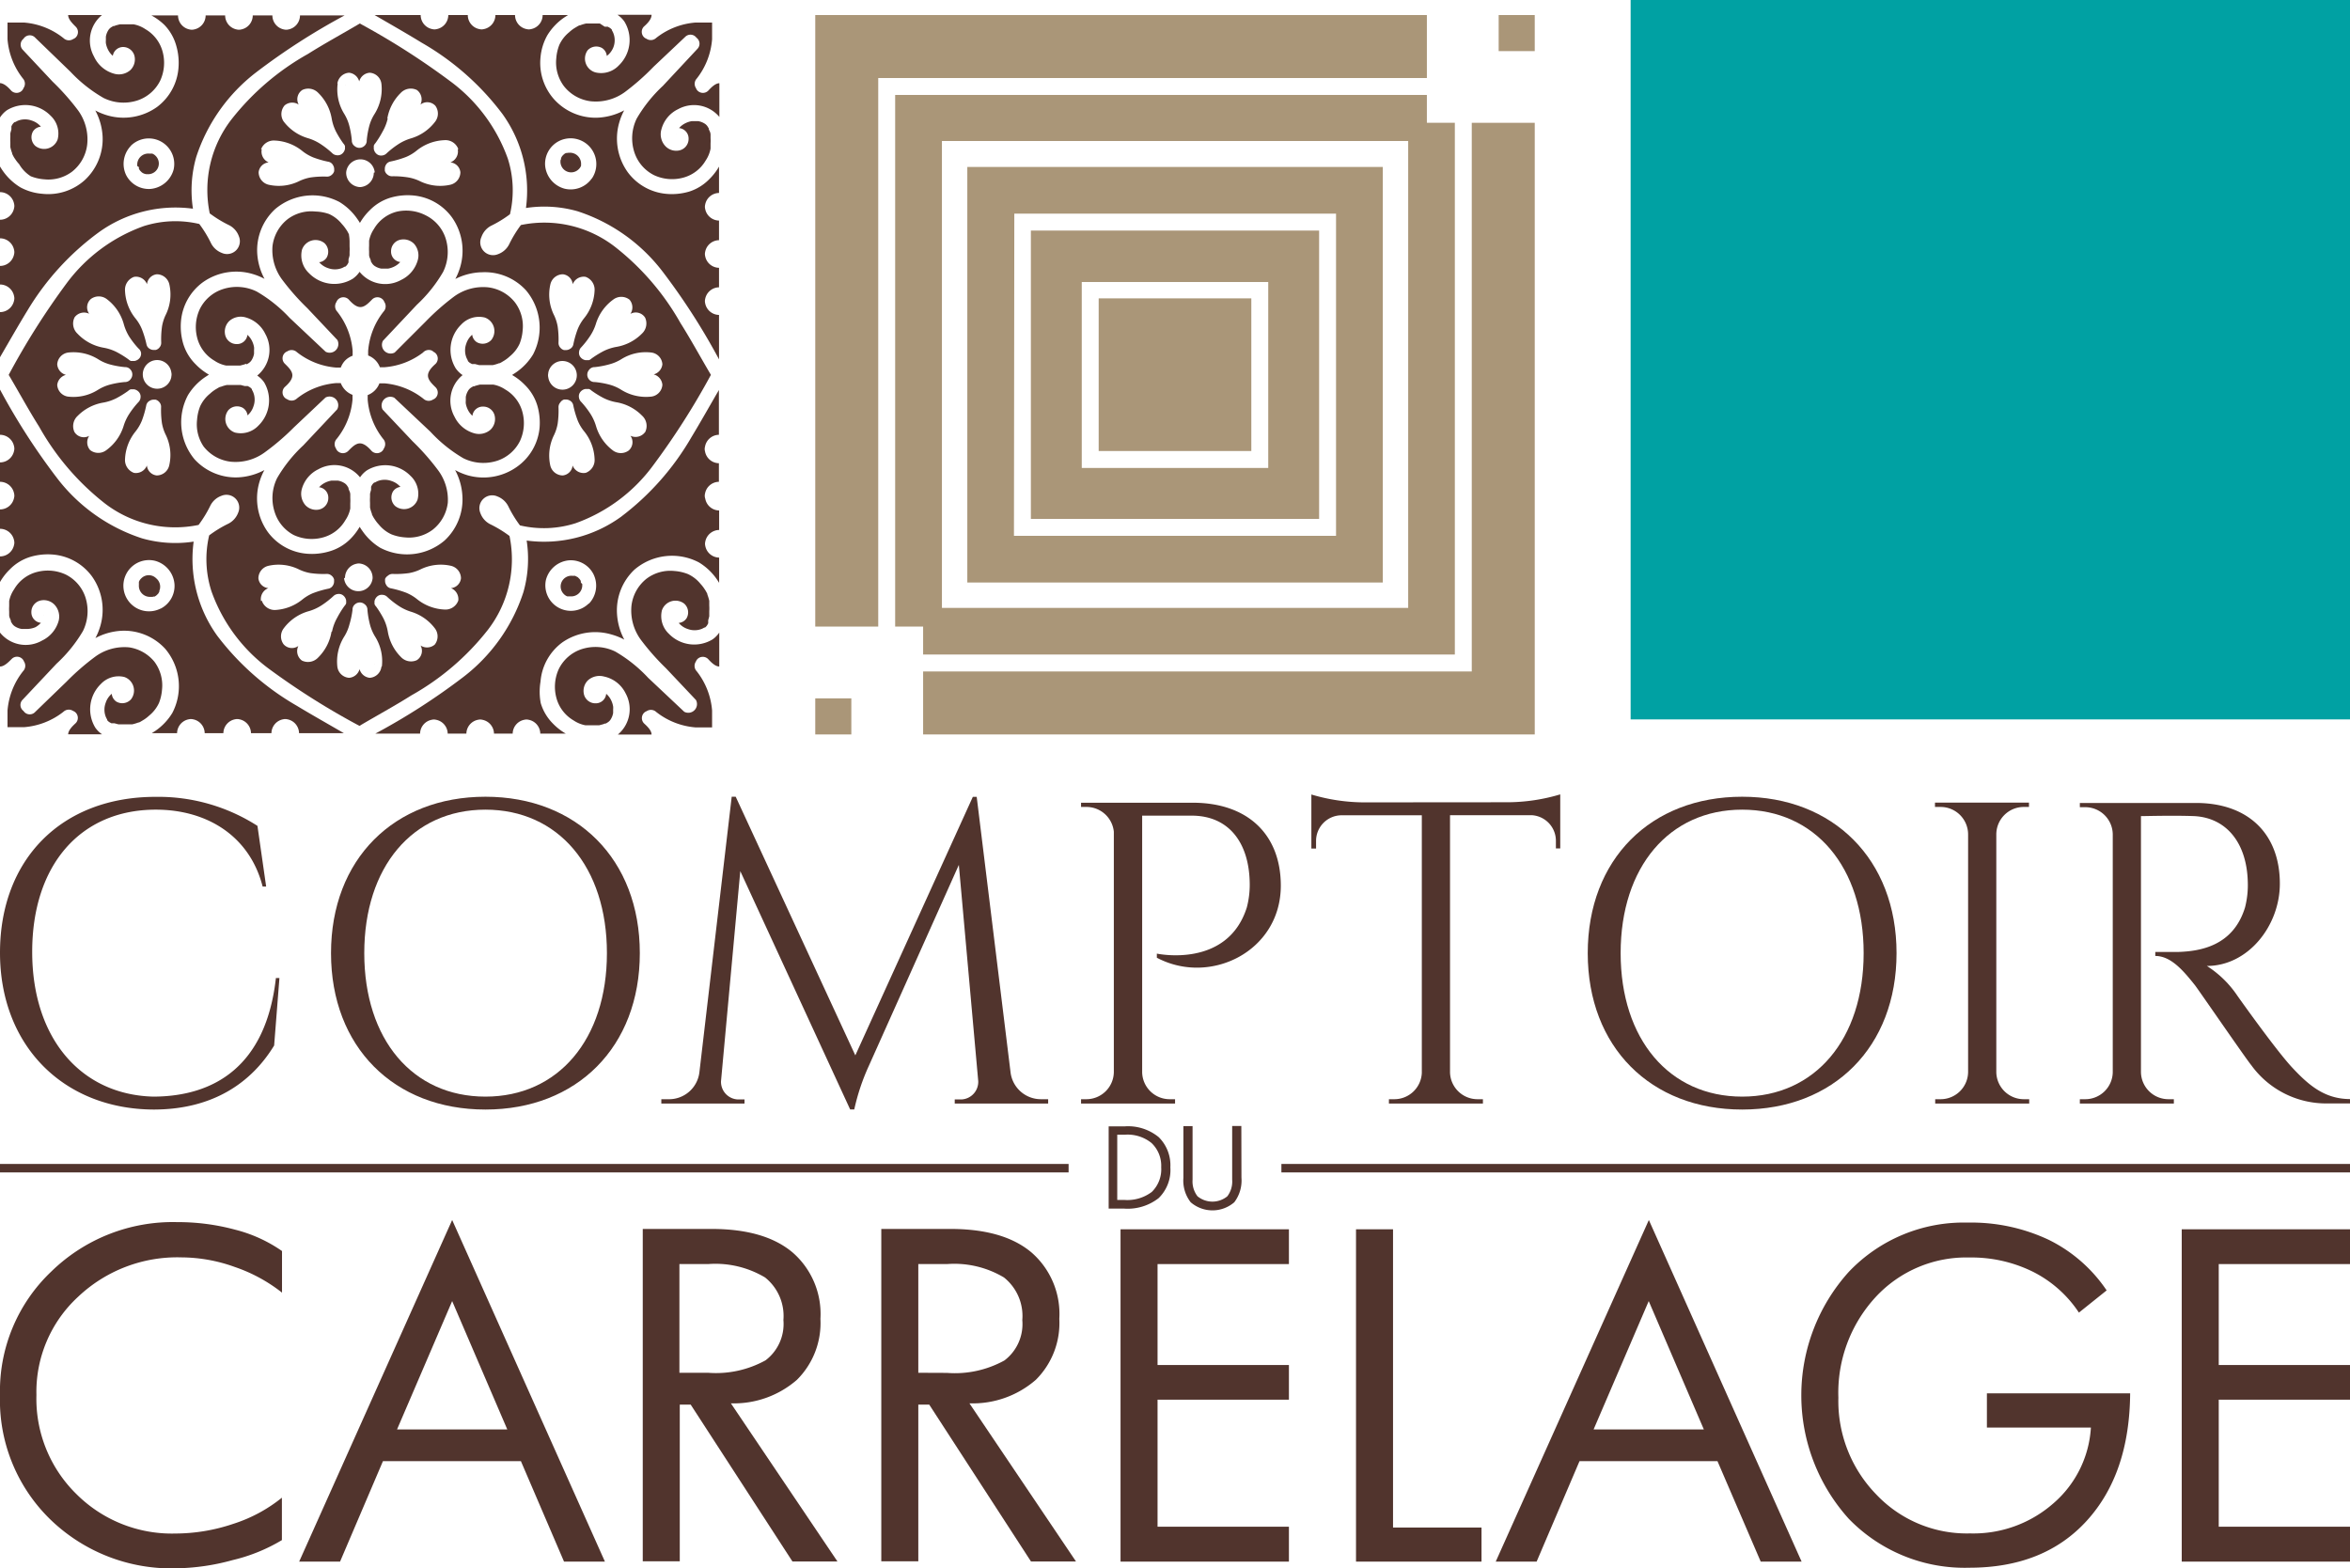 <svg xmlns="http://www.w3.org/2000/svg" viewBox="0 0 199.99 133.46"><title>logo</title><g id="Calque_2" data-name="Calque 2"><g id="Calque_1-2" data-name="Calque 1"><path d="M13.06,93.32C6.91,93.17,2.74,88.38,2.74,81S6.84,68.9,13.26,68.9c4.39,0,8,2.27,9.09,6.54h.3l-.74-5.16a15.62,15.62,0,0,0-8.65-2.47C5.23,67.8,0,73.14,0,81.07S5.41,94.38,13.06,94.42c5.08,0,8.35-2.3,10.27-5.45l.45-5.74h-.3C22.64,90.72,18.25,93.3,13.06,93.32Z" style="fill:#51342d"/><path d="M41.31,67.8c-7.78,0-13.14,5.32-13.14,13.31s5.36,13.31,13.14,13.31,13.14-5.32,13.14-13.31S49.08,67.8,41.31,67.8Zm0,25.52C35.1,93.32,31,88.44,31,81.11S35.1,68.9,41.31,68.9s10.34,4.88,10.34,12.21S47.51,93.32,41.31,93.32Z" style="fill:#51342d"/><path d="M86,91.25,83.12,67.81h-.33l-10,22L62.61,67.8h-.34L59.52,91.25a2.6,2.6,0,0,1-2.66,2.29h-.58v.37h7.08v-.35h-.57A1.5,1.5,0,0,1,61.36,92L63,74.13l9.35,20.28h.35a18.38,18.38,0,0,1,1.25-3.73L81.6,73.6,83.25,92a1.5,1.5,0,0,1-1.43,1.56h-.57v.35H89.2v-.37h-.58A2.6,2.6,0,0,1,86,91.25Z" style="fill:#51342d"/><path d="M101.5,68.31H92v.36h.46a2.34,2.34,0,0,1,2.33,2.11V91.24a2.34,2.34,0,0,1-2.34,2.3H92v.37h8v-.37h-.46a2.34,2.34,0,0,1-2.34-2.3V69.41h4.22c3.11,0,4.84,2.24,4.93,5.6a7.61,7.61,0,0,1-.24,2.2c-1.65,5.24-7.66,3.94-7.66,3.94v.35C103,83.91,109,80.95,109,75.37,109,71,106.17,68.31,101.5,68.31Z" style="fill:#51342d"/><path d="M116,68.28a15.85,15.85,0,0,1-4.4-.67v4.6H112v-.65a2.18,2.18,0,0,1,2.09-2.18H121V91.3a2.34,2.34,0,0,1-2.34,2.24h-.46v.37h8v-.37h-.46a2.34,2.34,0,0,1-2.34-2.27V69.37h6.93a2.18,2.18,0,0,1,2.08,2.18v.65h.37v-4.6a15.85,15.85,0,0,1-4.4.67Z" style="fill:#51342d"/><path d="M148.26,67.8c-7.78,0-13.14,5.32-13.14,13.31s5.36,13.31,13.14,13.31,13.14-5.32,13.14-13.31S156,67.8,148.26,67.8Zm0,25.52c-6.2,0-10.34-4.88-10.34-12.21s4.13-12.21,10.34-12.21,10.34,4.88,10.34,12.21S154.46,93.32,148.26,93.32Z" style="fill:#51342d"/><path d="M172.21,68.67h.46v-.37h-8v.37h.46A2.34,2.34,0,0,1,167.49,71V91.24a2.34,2.34,0,0,1-2.34,2.3h-.46v.37h8v-.37h-.46a2.34,2.34,0,0,1-2.34-2.3V71A2.34,2.34,0,0,1,172.21,68.67Z" style="fill:#51342d"/><path d="M195,90.77c-1.42-1.55-4.57-6-4.57-6a8.91,8.91,0,0,0-2.62-2.57c3.52,0,6.21-3.43,6.21-7,0-4.26-2.71-6.87-7.14-6.87H177v.36h.46a2.34,2.34,0,0,1,2.34,2.3V91.26a2.34,2.34,0,0,1-2.34,2.28H177v.37h8v-.37h-.46a2.34,2.34,0,0,1-2.34-2.3V69.45c.48,0,2.69-.07,4.55,0,2.72.15,4.45,2.27,4.54,5.57a7.63,7.63,0,0,1-.23,2.19c-1,3.29-3.81,3.74-5.71,3.8-1.1,0-1.93,0-1.93,0v.34c1.34,0,2.4,1.27,3.36,2.47.28.35,4.4,6.35,4.82,6.84A7.86,7.86,0,0,0,198,93.9h2v-.37C197.84,93.52,196.49,92.38,195,90.77Z" style="fill:#51342d"/><path d="M99.6,99.34a3.33,3.33,0,0,1-1,2.62,4.28,4.28,0,0,1-2.93.89H94.35v-7h1.38a4.11,4.11,0,0,1,2.88.92A3.36,3.36,0,0,1,99.6,99.34Zm-.78,0A2.67,2.67,0,0,0,98,97.27a3.23,3.23,0,0,0-2.26-.71h-.66v5.55h.58a3.45,3.45,0,0,0,2.36-.68A2.69,2.69,0,0,0,98.82,99.33Z" style="fill:#51342d"/><path d="M105.65,100.22a3.06,3.06,0,0,1-.61,2.09,2.84,2.84,0,0,1-3.71,0,3,3,0,0,1-.62-2.08v-4.4h.78v4.56a2.07,2.07,0,0,0,.42,1.41,2,2,0,0,0,2.54,0,2.08,2.08,0,0,0,.41-1.42V95.82h.78Z" style="fill:#51342d"/><path d="M15.08,104a14.8,14.8,0,0,0-10.73,4.22A14,14,0,0,0,0,118.71a14.15,14.15,0,0,0,4.27,10.58A14.79,14.79,0,0,0,15,133.46a19,19,0,0,0,4.8-.7,14.69,14.69,0,0,0,4.19-1.7v-3.61a12.75,12.75,0,0,1-4.15,2.23,15.47,15.47,0,0,1-4.92.82,11.5,11.5,0,0,1-8.42-3.36,11.35,11.35,0,0,1-3.4-8.42,11,11,0,0,1,3.54-8.36A12.28,12.28,0,0,1,15.46,107a13.51,13.51,0,0,1,4.53.82A13.54,13.54,0,0,1,24,110v-3.54a12.22,12.22,0,0,0-4-1.82A18.64,18.64,0,0,0,15.08,104Z" style="fill:#51342d"/><path d="M25.46,132.89h3.48l3.65-8.55H44.33L48,132.89h3.48l-13-29.07Zm8.33-11.25,4.69-10.92,4.69,10.92Z" style="fill:#51342d"/><path d="M67.82,117.42a6.81,6.81,0,0,0,2-5.19,6.93,6.93,0,0,0-2.37-5.65q-2.37-2-6.9-2H54.7v28.28h3.15V119.53h.93l8.66,13.35h3.83l-9.07-13.46A8.16,8.16,0,0,0,67.82,117.42Zm-10-.6v-9.25h2.44a8.24,8.24,0,0,1,4.85,1.14,4.19,4.19,0,0,1,1.56,3.62,3.88,3.88,0,0,1-1.52,3.43,8.72,8.72,0,0,1-4.89,1.06Z" style="fill:#51342d"/><path d="M88.15,117.42a6.81,6.81,0,0,0,2-5.19,6.93,6.93,0,0,0-2.37-5.65q-2.37-2-6.9-2H75v28.28h3.15V119.53h.93l8.66,13.35h3.83l-9.07-13.46A8.17,8.17,0,0,0,88.15,117.42Zm-10-.6v-9.25h2.44a8.24,8.24,0,0,1,4.85,1.14A4.19,4.19,0,0,1,87,112.34a3.88,3.88,0,0,1-1.52,3.43,8.72,8.72,0,0,1-4.89,1.06Z" style="fill:#51342d"/><polygon points="95.36 132.89 109.69 132.89 109.69 129.92 98.51 129.92 98.51 119.11 109.69 119.11 109.69 116.16 98.51 116.16 98.51 107.57 109.69 107.57 109.69 104.61 95.36 104.61 95.36 132.89" style="fill:#51342d"/><polygon points="118.55 104.61 115.4 104.61 115.4 132.89 126.08 132.89 126.08 129.99 118.55 129.99 118.55 104.61" style="fill:#51342d"/><path d="M127.29,132.89h3.48l3.65-8.55h11.74l3.68,8.55h3.48l-13-29.07Zm8.33-11.25,4.69-10.92L145,121.64Z" style="fill:#51342d"/><path d="M169.09,121.48h8.85a9.23,9.23,0,0,1-3.19,6.45,10.31,10.31,0,0,1-7.09,2.56,10.61,10.61,0,0,1-8-3.33,11.39,11.39,0,0,1-3.21-8.22,12,12,0,0,1,3.16-8.55,10.5,10.5,0,0,1,8-3.38,11.8,11.8,0,0,1,5.39,1.21,10.14,10.14,0,0,1,3.92,3.48l2.36-1.89a12.68,12.68,0,0,0-4.94-4.31,15.47,15.47,0,0,0-6.88-1.46,13.48,13.48,0,0,0-10.13,4.2,15.68,15.68,0,0,0,0,21,13.73,13.73,0,0,0,10.26,4.17q6.36,0,10-4t3.69-10.84H169.09Z" style="fill:#51342d"/><polygon points="199.99 107.57 199.99 104.61 185.67 104.61 185.67 132.89 199.99 132.89 199.99 129.92 188.82 129.92 188.82 119.11 199.99 119.11 199.99 116.16 188.82 116.16 188.82 107.57 199.99 107.57" style="fill:#51342d"/><line y1="99.41" x2="90.94" y2="99.41" style="fill:#51342d"/><rect y="99.05" width="90.94" height="0.72" style="fill:#51342d"/><line x1="109.05" y1="99.41" x2="199.99" y2="99.41" style="fill:#51342d"/><rect x="109.05" y="99.05" width="90.94" height="0.72" style="fill:#51342d"/><path d="M82.32,49.57h35.36V14.21H82.32Zm4-31.39H113.7V45.6H86.29Z" style="fill:#aa9678"/><path d="M87.73,44.16h24.53V19.62H87.73ZM92.06,24h15.87V39.82H92.06Z" style="fill:#aa9678"/><rect x="93.5" y="25.39" width="12.99" height="12.99" style="fill:#aa9678"/><rect x="69.38" y="59.43" width="3.07" height="3.07" style="fill:#aa9678"/><rect x="127.54" y="1.28" width="3.07" height="3.07" style="fill:#aa9678"/><path d="M123.81,55.7V10.45h-2.38V8.08H76.18V53.32h2.38V55.7ZM80.16,12h39.68V51.73H80.16Z" style="fill:#aa9678"/><polygon points="74.74 53.32 74.74 6.64 121.43 6.64 121.43 1.28 69.38 1.28 69.38 53.32 74.74 53.32" style="fill:#aa9678"/><polygon points="125.25 10.45 125.25 57.14 78.56 57.14 78.56 62.5 130.61 62.5 130.61 10.45 125.25 10.45" style="fill:#aa9678"/><rect x="138.77" width="61.22" height="61.22" style="fill:#00a1a3"/><path d="M21,32.84h0Z" style="fill:#51342d"/><path d="M.59,9.38a3,3,0,0,1,3.72.47,2.07,2.07,0,0,1,.6,2,1.22,1.22,0,0,1-1.9.57,1,1,0,0,1-.2-1.24.89.89,0,0,1,.67-.4,1.68,1.68,0,0,0-.78-.52,1.64,1.64,0,0,0-.63-.1,1.61,1.61,0,0,0-.59.13l-.19.1-.05,0a.79.79,0,0,0-.17.18,1.54,1.54,0,0,0-.1.18l0,.06s0,0,0,0h0l0,.07,0,.13q-.05.17-.09.34c0,.07,0,.14,0,.21v.09a3.59,3.59,0,0,0,0,.46c0,.05,0,.11,0,.16v.07l0,.18a3.44,3.44,0,0,0,.16.53v0l0,.05.06.12c.05.1.11.21.18.3a3.13,3.13,0,0,0,.35.45A3,3,0,0,0,2.62,15a3.9,3.9,0,0,0,1.15.26,3.36,3.36,0,0,0,2.36-.65,3.44,3.44,0,0,0,1.29-2.3A4.2,4.2,0,0,0,6.65,9.4,20.35,20.35,0,0,0,4.48,6.95L1.94,4.24A.63.63,0,0,1,2,3.3.63.63,0,0,1,3,3.21L6,6.11A12.13,12.13,0,0,0,8.82,8.34a3.84,3.84,0,0,0,2.9.2,3.33,3.33,0,0,0,1.91-1.67,3.63,3.63,0,0,0,.23-2.39,3.16,3.16,0,0,0-1.49-2,2.68,2.68,0,0,0-1-.41l-.2,0-.24,0h-.56l-.17,0-.34.09-.16.06-.07,0h0l-.13.08a.81.81,0,0,0-.31.32,1.47,1.47,0,0,0-.18.5s0,.12,0,.14,0,.12,0,.18a1.19,1.19,0,0,0,0,.23,1.92,1.92,0,0,0,.18.55,1.68,1.68,0,0,0,.41.53A.89.89,0,0,1,10.46,4a1,1,0,0,1,1,.84,1.27,1.27,0,0,1-.36,1.12,1.48,1.48,0,0,1-1.36.32A2.65,2.65,0,0,1,8,4.81a2.8,2.8,0,0,1,.68-3.53H5.8c0,.36.38.73.65,1a.64.64,0,0,1,0,.9.61.61,0,0,1-.22.14.66.66,0,0,1-.82-.07A6.18,6.18,0,0,0,2.06,1.92H.64V3.34A6.18,6.18,0,0,0,1.95,6.68.66.66,0,0,1,2,7.5a.62.62,0,0,1-.14.22.64.64,0,0,1-.9,0c-.24-.27-.61-.65-1-.65V10H0A2.22,2.22,0,0,1,.59,9.38Z" style="fill:#51342d"/><path d="M37.82,51.17s.19,0,0,0Z" style="fill:#51342d"/><path d="M29.68,22.27v0h0Z" style="fill:#51342d"/><path d="M29.68,22.28h0Z" style="fill:#51342d"/><path d="M31.85,56.57a.1.1,0,0,0,0-.06S31.85,56.61,31.85,56.57Z" style="fill:#51342d"/><path d="M30.61,49.19h0Z" style="fill:#51342d"/><polygon points="30.59 49.19 30.59 49.19 30.59 49.19 30.59 49.19" style="fill:#51342d"/><path d="M10.2,5h0Z" style="fill:#51342d"/><polygon points="10.2 5.01 10.2 5.01 10.2 5.01 10.2 5.01" style="fill:#51342d"/><circle cx="30.63" cy="49.19" transform="matrix(1, -0.09, 0.09, 1, -4.1, 2.81)" style="fill:#51342d"/><path d="M8.58,58.21a2.07,2.07,0,0,1,2-.6,1.22,1.22,0,0,1,.57,1.9,1,1,0,0,1-1.24.2.89.89,0,0,1-.4-.67,1.68,1.68,0,0,0-.52.78,1.63,1.63,0,0,0-.1.63,1.6,1.6,0,0,0,.13.59,1.55,1.55,0,0,0,.1.19l0,.05a.78.78,0,0,0,.18.17l.18.1.06,0s0,0,0,0h0l.07,0,.13,0,.34.09.21,0h.78l.18,0a3.44,3.44,0,0,0,.53-.16h0l.05,0,.12-.06.3-.18a3.13,3.13,0,0,0,.45-.35,3,3,0,0,0,.83-1.07,3.9,3.9,0,0,0,.26-1.15,3.36,3.36,0,0,0-.65-2.36A3.44,3.44,0,0,0,11,55.09a4.2,4.2,0,0,0-2.88.78A20.36,20.36,0,0,0,5.67,58L3,60.58A.63.63,0,0,1,2,60.5a.63.63,0,0,1-.08-.95l2.89-3.07A12.14,12.14,0,0,0,7.06,53.7a3.84,3.84,0,0,0,.2-2.9,3.33,3.33,0,0,0-1.67-1.91,3.63,3.63,0,0,0-2.39-.23,3.16,3.16,0,0,0-2,1.49,2.68,2.68,0,0,0-.42,1s0,.26,0,.2,0,.16,0,.24a4,4,0,0,0,0,.46v.11l0,.17q0,.17.09.34l.06.16,0,.07a.11.11,0,0,1,0,0l.08.13a.81.81,0,0,0,.32.31,1.47,1.47,0,0,0,.5.18h.32l.24,0A1.92,1.92,0,0,0,3,53.38,1.68,1.68,0,0,0,3.48,53a.89.89,0,0,1-.81-.91,1,1,0,0,1,.84-1,1.27,1.27,0,0,1,1.12.36A1.48,1.48,0,0,1,5,52.8a2.65,2.65,0,0,1-1.42,1.71A2.8,2.8,0,0,1,0,53.83v2.89c.36,0,.73-.38,1-.65a.64.64,0,0,1,.9,0,.61.61,0,0,1,.14.22.66.66,0,0,1-.07.82A6.18,6.18,0,0,0,.64,60.46v1.42H2.06A6.18,6.18,0,0,0,5.4,60.57a.66.66,0,0,1,.82-.07.62.62,0,0,1,.22.14.64.64,0,0,1,0,.9c-.26.24-.63.59-.64.95H8.69a2.21,2.21,0,0,1-.58-.57A3,3,0,0,1,8.58,58.21Z" style="fill:#51342d"/><path d="M9.63,61.58h0Z" style="fill:#51342d"/><path d="M10.17,5h0Z" style="fill:#51342d"/><path d="M41.76,19.23a10,10,0,0,0,1.64-1,8.89,8.89,0,0,0-.18-4.72,14.06,14.06,0,0,0-4.88-6.58A63,63,0,0,0,30.62,2c-1.47.87-3,1.7-4.41,2.59a21.82,21.82,0,0,0-6.51,5.57,9.81,9.81,0,0,0-1.85,8,10.12,10.12,0,0,0,1.64,1,1.7,1.7,0,0,1,.84.95,1.09,1.09,0,0,1-1.46,1.41,1.72,1.72,0,0,1-.91-.82,10,10,0,0,0-1-1.64,8.89,8.89,0,0,0-4.72.18,14.06,14.06,0,0,0-6.58,4.88A63,63,0,0,0,.74,31.9c.87,1.47,1.7,3,2.59,4.41a21.82,21.82,0,0,0,5.57,6.51,9.81,9.81,0,0,0,8,1.85,10.13,10.13,0,0,0,1-1.64,1.7,1.7,0,0,1,.95-.84,1.09,1.09,0,0,1,1.41,1.46,1.72,1.72,0,0,1-.82.91,10,10,0,0,0-1.64,1A8.89,8.89,0,0,0,18,50.33a14.06,14.06,0,0,0,4.88,6.58,62.94,62.94,0,0,0,7.71,4.86c1.47-.87,3-1.7,4.41-2.59a21.82,21.82,0,0,0,6.51-5.57,9.81,9.81,0,0,0,1.85-8,10.13,10.13,0,0,0-1.64-1,1.7,1.7,0,0,1-.84-.95,1.09,1.09,0,0,1,1.46-1.41,1.72,1.72,0,0,1,.91.82,10,10,0,0,0,1,1.64,8.89,8.89,0,0,0,4.72-.18,14.06,14.06,0,0,0,6.58-4.88A63,63,0,0,0,60.5,31.9c-.87-1.47-1.7-3-2.59-4.41A21.82,21.82,0,0,0,52.33,21a9.81,9.81,0,0,0-8-1.85,10.13,10.13,0,0,0-1,1.64,1.7,1.7,0,0,1-.95.84,1.09,1.09,0,0,1-1.41-1.46A1.72,1.72,0,0,1,41.76,19.23ZM11.41,23.56a1,1,0,0,1,1.1.63.94.94,0,0,1,.84-.85,1.1,1.1,0,0,1,1.06.85,3.93,3.93,0,0,1-.32,2.63,3.71,3.71,0,0,0-.3.95,7.78,7.78,0,0,0-.07,1.39.59.59,0,0,1-.15.41.6.6,0,0,1-.32.21l-.08,0h-.09a.61.61,0,0,1-.31-.08.57.57,0,0,1-.3-.38A8.48,8.48,0,0,0,12.07,28a3.66,3.66,0,0,0-.53-.89,4,4,0,0,1-.9-2.36A1.16,1.16,0,0,1,11.41,23.56ZM6.35,27a1,1,0,0,1,1.24-.3.94.94,0,0,1,.15-1.26,1.13,1.13,0,0,1,1.33,0,4,4,0,0,1,1.45,2.09A4.12,4.12,0,0,0,11,28.65a7.46,7.46,0,0,0,.78,1A.62.62,0,0,1,12,30a.59.59,0,0,1-.08.41.7.7,0,0,1-.48.31h-.29a.63.63,0,0,1-.22-.14,8.47,8.47,0,0,0-1-.62,4,4,0,0,0-1.11-.37A4,4,0,0,1,6.6,28.4,1.18,1.18,0,0,1,6.35,27ZM4.87,32.76a1,1,0,0,1,.74-.86A1,1,0,0,1,4.87,31a1.08,1.08,0,0,1,.94-1,4,4,0,0,1,2.61.61,3.68,3.68,0,0,0,1,.42,7.43,7.43,0,0,0,1.21.21.58.58,0,0,1,.49.23.62.62,0,0,1,0,.79.58.58,0,0,1-.5.25,7.52,7.52,0,0,0-1.26.22,3.75,3.75,0,0,0-1,.43,3.92,3.92,0,0,1-2.58.59A1.07,1.07,0,0,1,4.87,32.76ZM9.06,38.3a1.13,1.13,0,0,1-1.39,0,1,1,0,0,1-.08-1.21.94.94,0,0,1-1.25-.32A1.18,1.18,0,0,1,6.6,35.4a4,4,0,0,1,2.19-1.14,4,4,0,0,0,1.11-.37,8.45,8.45,0,0,0,1-.62.63.63,0,0,1,.22-.14h.29a.7.7,0,0,1,.47.31.59.59,0,0,1,.08.39.61.61,0,0,1-.18.39,7.49,7.49,0,0,0-.78,1,4.11,4.11,0,0,0-.49,1.06A4,4,0,0,1,9.06,38.3Zm5.34,1.31a1.1,1.1,0,0,1-1.06.85.94.94,0,0,1-.84-.85,1,1,0,0,1-1.1.63,1.16,1.16,0,0,1-.76-1.17,4,4,0,0,1,.9-2.36,3.74,3.74,0,0,0,.54-.93,8.4,8.4,0,0,0,.37-1.3.56.56,0,0,1,.3-.38.62.62,0,0,1,.32-.09h.09l.08,0a.6.6,0,0,1,.31.2.59.59,0,0,1,.16.41A7.75,7.75,0,0,0,13.78,36a3.72,3.72,0,0,0,.3.95A3.93,3.93,0,0,1,14.4,39.61Zm.18-7.53a1.22,1.22,0,0,1-1.23,1,1.22,1.22,0,1,1,1.23-1.39.75.75,0,0,1,0,.35Zm35.25,8.16a1,1,0,0,1-1.1-.63.94.94,0,0,1-.84.85,1.1,1.1,0,0,1-1.06-.85A3.92,3.92,0,0,1,47.16,37a3.7,3.7,0,0,0,.3-.95,7.78,7.78,0,0,0,.07-1.39.59.59,0,0,1,.15-.41A.6.6,0,0,1,48,34l.08,0h.09a.61.61,0,0,1,.31.08.57.57,0,0,1,.3.38,8.47,8.47,0,0,0,.39,1.34,3.66,3.66,0,0,0,.53.89,4,4,0,0,1,.9,2.36A1.16,1.16,0,0,1,49.84,40.24Zm5.06-3.46a1,1,0,0,1-1.24.3.94.94,0,0,1-.15,1.26,1.13,1.13,0,0,1-1.33,0,4,4,0,0,1-1.45-2.09,4.11,4.11,0,0,0-.49-1.06,7.46,7.46,0,0,0-.78-1,.62.62,0,0,1-.18-.37.59.59,0,0,1,.08-.41.7.7,0,0,1,.48-.31h.29a.63.63,0,0,1,.22.14,8.5,8.5,0,0,0,1,.62,4,4,0,0,0,1.11.37,4,4,0,0,1,2.19,1.14A1.18,1.18,0,0,1,54.9,36.78ZM56.37,31a1,1,0,0,1-.74.86,1,1,0,0,1,.74.89,1.08,1.08,0,0,1-.94,1,4,4,0,0,1-2.61-.61,3.68,3.68,0,0,0-1-.42,7.42,7.42,0,0,0-1.21-.21.58.58,0,0,1-.49-.23.62.62,0,0,1,0-.79.58.58,0,0,1,.5-.25A7.51,7.51,0,0,0,51.87,31a3.75,3.75,0,0,0,1-.43A3.92,3.92,0,0,1,55.43,30,1.07,1.07,0,0,1,56.37,31ZM52.18,25.5a1.13,1.13,0,0,1,1.39,0,1,1,0,0,1,.08,1.21.94.94,0,0,1,1.25.32,1.18,1.18,0,0,1-.26,1.35,4,4,0,0,1-2.19,1.14,4,4,0,0,0-1.11.37,8.49,8.49,0,0,0-1,.62.63.63,0,0,1-.22.14h-.29a.7.7,0,0,1-.47-.31.59.59,0,0,1-.08-.39.61.61,0,0,1,.18-.39,7.5,7.5,0,0,0,.78-1,4.11,4.11,0,0,0,.49-1.06A4,4,0,0,1,52.18,25.5Zm-5.34-1.31a1.1,1.1,0,0,1,1.06-.85.94.94,0,0,1,.84.85,1,1,0,0,1,1.1-.63,1.16,1.16,0,0,1,.76,1.17,4,4,0,0,1-.9,2.36,3.74,3.74,0,0,0-.54.93,8.41,8.41,0,0,0-.37,1.3.56.56,0,0,1-.3.38.62.62,0,0,1-.32.09h-.09l-.08,0a.6.6,0,0,1-.31-.2.59.59,0,0,1-.16-.41,7.75,7.75,0,0,0-.07-1.39,3.72,3.72,0,0,0-.3-.95A3.92,3.92,0,0,1,46.84,24.19Zm-.18,7.53a1.22,1.22,0,0,1,1.23-1,1.22,1.22,0,1,1-1.23,1.39.75.75,0,0,1,0-.35Zm-7.7-19a1,1,0,0,1-.63,1.1.94.94,0,0,1,.85.84,1.1,1.1,0,0,1-.85,1.06,3.93,3.93,0,0,1-2.63-.32,3.7,3.7,0,0,0-.95-.3A7.79,7.79,0,0,0,33.37,15a.59.59,0,0,1-.41-.15.6.6,0,0,1-.21-.32.54.54,0,0,1,0-.08.58.58,0,0,1,0-.09.61.61,0,0,1,.08-.31.57.57,0,0,1,.38-.3,8.48,8.48,0,0,0,1.34-.39,3.66,3.66,0,0,0,.89-.53,4,4,0,0,1,2.36-.9A1.16,1.16,0,0,1,39,12.68Zm-6-2.62a4,4,0,0,1,1.14-2.19,1.18,1.18,0,0,1,1.38-.25,1,1,0,0,1,.3,1.24A.94.94,0,0,1,37.05,9a1.13,1.13,0,0,1,0,1.33,4,4,0,0,1-2.09,1.45,4.11,4.11,0,0,0-1.06.49,7.47,7.47,0,0,0-1,.78.62.62,0,0,1-.37.18.59.59,0,0,1-.41-.08.7.7,0,0,1-.31-.48v-.09s0,0,0,0v-.18a.63.63,0,0,1,.14-.22,8.51,8.51,0,0,0,.62-1A4,4,0,0,0,33,10.07Zm-1.15,4.6a1.22,1.22,0,0,1-1,1.2.76.76,0,0,1-.35,0,1.22,1.22,0,0,1-1-1.23,1.22,1.22,0,0,1,2.43,0Zm-3.1-7.57a1.07,1.07,0,0,1,1-.94,1,1,0,0,1,.86.74,1,1,0,0,1,.89-.74,1.07,1.07,0,0,1,1,.94,4,4,0,0,1-.61,2.61,3.68,3.68,0,0,0-.43,1,7.43,7.43,0,0,0-.21,1.21.58.58,0,0,1-.23.49.62.62,0,0,1-.79,0,.58.58,0,0,1-.25-.5,7.52,7.52,0,0,0-.22-1.26,3.75,3.75,0,0,0-.43-1A3.92,3.92,0,0,1,28.74,7.09Zm-4.5,1.85a1,1,0,0,1,1.21-.08.94.94,0,0,1,.32-1.25,1.18,1.18,0,0,1,1.35.26,4,4,0,0,1,1.14,2.19,4,4,0,0,0,.37,1.11,8.47,8.47,0,0,0,.62,1,.63.63,0,0,1,.14.22v.18s0,0,0,0,0,0,0,0v.05a.7.7,0,0,1-.31.47.59.59,0,0,1-.39.08.61.61,0,0,1-.39-.18,7.46,7.46,0,0,0-1-.78,4.11,4.11,0,0,0-1.06-.49,4,4,0,0,1-2.09-1.45A1.13,1.13,0,0,1,24.24,8.95Zm-2,3.74a1.16,1.16,0,0,1,1.17-.76,4,4,0,0,1,2.36.9,3.74,3.74,0,0,0,.93.54,8.39,8.39,0,0,0,1.3.37.56.56,0,0,1,.38.3.62.62,0,0,1,.09.32.6.6,0,0,1,0,.09.56.56,0,0,1,0,.08.6.6,0,0,1-.2.31.59.59,0,0,1-.41.16,7.76,7.76,0,0,0-1.39.07,3.72,3.72,0,0,0-.95.3,3.92,3.92,0,0,1-2.63.32,1.1,1.1,0,0,1-.85-1.06.94.94,0,0,1,.85-.84A1,1,0,0,1,22.28,12.68Zm0,38.43a1,1,0,0,1,.63-1.1.94.94,0,0,1-.85-.84,1.1,1.1,0,0,1,.85-1.06,3.92,3.92,0,0,1,2.63.32,3.71,3.71,0,0,0,.95.3,7.79,7.79,0,0,0,1.39.07.59.59,0,0,1,.41.15.61.61,0,0,1,.21.32.54.54,0,0,1,0,.08.58.58,0,0,1,0,.09.61.61,0,0,1-.08.31.57.57,0,0,1-.38.3,8.48,8.48,0,0,0-1.34.39,3.66,3.66,0,0,0-.89.53,4,4,0,0,1-2.36.9A1.16,1.16,0,0,1,22.28,51.11Zm6,2.62a4,4,0,0,1-1.14,2.19,1.18,1.18,0,0,1-1.38.25,1,1,0,0,1-.3-1.24.94.94,0,0,1-1.26-.15,1.13,1.13,0,0,1,0-1.33A4,4,0,0,1,26.31,52a4.11,4.11,0,0,0,1.06-.49,7.46,7.46,0,0,0,1-.78.62.62,0,0,1,.37-.18.59.59,0,0,1,.41.08.7.7,0,0,1,.31.48v.05s0,0,0,0,0,0,0,0v.18a.63.63,0,0,1-.14.22,8.52,8.52,0,0,0-.62,1A4,4,0,0,0,28.26,53.73Zm1.15-4.6a1.22,1.22,0,0,1,1-1.2.76.76,0,0,1,.35,0,1.22,1.22,0,0,1,1,1.23,1.22,1.22,0,0,1-2.43,0Zm3.1,7.57a1.07,1.07,0,0,1-1,.94,1,1,0,0,1-.86-.74,1,1,0,0,1-.89.74,1.08,1.08,0,0,1-1-.94,4,4,0,0,1,.61-2.61,3.68,3.68,0,0,0,.42-1A7.44,7.44,0,0,0,30,51.9a.58.58,0,0,1,.23-.49.62.62,0,0,1,.79,0,.58.58,0,0,1,.25.5,7.54,7.54,0,0,0,.22,1.26,3.75,3.75,0,0,0,.43,1A3.92,3.92,0,0,1,32.5,56.7ZM37,54.85a1,1,0,0,1-1.21.08.94.94,0,0,1-.32,1.25,1.18,1.18,0,0,1-1.35-.27A4,4,0,0,1,33,53.73a4,4,0,0,0-.37-1.11,8.47,8.47,0,0,0-.62-1,.63.63,0,0,1-.14-.22v-.18s0,0,0,0,0,0,0,0v-.05a.7.7,0,0,1,.31-.47.59.59,0,0,1,.39-.08.61.61,0,0,1,.39.18,7.46,7.46,0,0,0,1,.78,4.11,4.11,0,0,0,1.06.49A4,4,0,0,1,37,53.46,1.13,1.13,0,0,1,37,54.85Zm2-3.74a1.16,1.16,0,0,1-1.17.76,4,4,0,0,1-2.36-.9,3.74,3.74,0,0,0-.93-.54,8.41,8.41,0,0,0-1.3-.37.56.56,0,0,1-.38-.3.62.62,0,0,1-.09-.32.59.59,0,0,1,0-.09.55.55,0,0,1,0-.08A.6.6,0,0,1,33,49a.59.59,0,0,1,.41-.16,7.76,7.76,0,0,0,1.39-.07,3.73,3.73,0,0,0,.95-.3,3.92,3.92,0,0,1,2.63-.32,1.1,1.1,0,0,1,.85,1.06.94.94,0,0,1-.85.84A1,1,0,0,1,39,51.11Zm2-27.94a4.76,4.76,0,0,1,3.75,1.52,4.92,4.92,0,0,1,.61,5.48,5,5,0,0,1-1.43,1.51l-.35.23a5,5,0,0,1,1.09.85,4.14,4.14,0,0,1,1.06,1.76,5.22,5.22,0,0,1,.19,1.88A4.59,4.59,0,0,1,44,39.72a4.91,4.91,0,0,1-4.19.73A5.29,5.29,0,0,1,38.73,40a5.27,5.27,0,0,1,.62,2.18A4.76,4.76,0,0,1,37.83,46a4.92,4.92,0,0,1-5.48.61,5,5,0,0,1-1.51-1.43,4.1,4.1,0,0,1-.23-.35,5,5,0,0,1-.85,1.09A4.14,4.14,0,0,1,28,46.93a5.22,5.22,0,0,1-1.88.19,4.59,4.59,0,0,1-3.33-1.85,4.91,4.91,0,0,1-.73-4.19A5.28,5.28,0,0,1,22.5,40a5.27,5.27,0,0,1-2.18.62,4.76,4.76,0,0,1-3.75-1.52A4.92,4.92,0,0,1,16,33.62a5,5,0,0,1,1.43-1.51l.35-.23A5,5,0,0,1,16.65,31a4.14,4.14,0,0,1-1.06-1.76,5.22,5.22,0,0,1-.19-1.88,4.59,4.59,0,0,1,1.85-3.33,4.91,4.91,0,0,1,4.19-.73,5.28,5.28,0,0,1,1.07.43,5.26,5.26,0,0,1-.62-2.18,4.76,4.76,0,0,1,1.52-3.75,4.92,4.92,0,0,1,5.48-.61,5,5,0,0,1,1.51,1.43,4.11,4.11,0,0,1,.23.35,5,5,0,0,1,.85-1.09,4.14,4.14,0,0,1,1.76-1.06,5.23,5.23,0,0,1,1.88-.19,4.59,4.59,0,0,1,3.33,1.85,4.91,4.91,0,0,1,.73,4.19,5.29,5.29,0,0,1-.43,1.07A5.27,5.27,0,0,1,40.92,23.17Z" style="fill:#51342d"/><path d="M9.62,61.58h0Z" style="fill:#51342d"/><path d="M3.73,52.32h0Z" style="fill:#51342d"/><path d="M3.71,52.31h0C3.71,52.21,3.71,52.26,3.71,52.31Z" style="fill:#51342d"/><path d="M21,32.84h0Z" style="fill:#51342d"/><path d="M31.56,41.52h0Z" style="fill:#51342d"/><path d="M33.59,30a.74.74,0,0,1-1-1l2.89-3.07a12.13,12.13,0,0,0,2.23-2.79,3.84,3.84,0,0,0,.2-2.9,3.33,3.33,0,0,0-1.67-1.91A3.63,3.63,0,0,0,33.82,18a3.16,3.16,0,0,0-2,1.49,2.68,2.68,0,0,0-.41,1s0,.26,0,.2,0,.16,0,.24a4.06,4.06,0,0,0,0,.46v.11l0,.17q0,.17.09.34l.06.16,0,.07v0l.08.13a.81.81,0,0,0,.32.31,1.47,1.47,0,0,0,.5.18h.32l.24,0a1.92,1.92,0,0,0,.54-.18,1.7,1.7,0,0,0,.51-.39l-.06,0a.89.89,0,0,1-.73-.9,1,1,0,0,1,.84-1,1.26,1.26,0,0,1,1.12.36,1.48,1.48,0,0,1,.32,1.36,2.65,2.65,0,0,1-1.42,1.71,2.8,2.8,0,0,1-3.54-.69,2.22,2.22,0,0,1-.58.59,3,3,0,0,1-3.72-.47,2.07,2.07,0,0,1-.6-2,1.22,1.22,0,0,1,1.9-.57,1,1,0,0,1,.2,1.24.88.88,0,0,1-.59.39l-.05,0h0a1.68,1.68,0,0,0,.77.51,1.64,1.64,0,0,0,.63.1,1.6,1.6,0,0,0,.59-.13l.19-.1.05,0a.79.79,0,0,0,.17-.18,1.57,1.57,0,0,0,.1-.18l0-.06s0,0,0,0h0l0-.07,0-.13q.05-.17.09-.34c0-.07,0-.14,0-.21v-.09a3.59,3.59,0,0,0,0-.46c0-.05,0-.11,0-.16v-.07l0-.18A3.44,3.44,0,0,0,29.7,20v0l0-.05-.06-.12c-.05-.1-.11-.21-.18-.3a3.13,3.13,0,0,0-.35-.45A3,3,0,0,0,28,18.21,3.9,3.9,0,0,0,26.84,18a3.36,3.36,0,0,0-2.36.65,3.44,3.44,0,0,0-1.29,2.3A4.2,4.2,0,0,0,24,23.78a20.35,20.35,0,0,0,2.16,2.45l2.55,2.7a.74.74,0,0,1-1,1l-3.07-2.89a12.13,12.13,0,0,0-2.79-2.23,3.84,3.84,0,0,0-2.9-.2A3.33,3.33,0,0,0,17,26.31a3.63,3.63,0,0,0-.23,2.39,3.16,3.16,0,0,0,1.49,2,2.68,2.68,0,0,0,1,.41l.2,0,.24,0h.56l.17,0,.34-.09.16-.06L21,31h0l.13-.08a.81.81,0,0,0,.31-.32,1.48,1.48,0,0,0,.18-.5s0-.12,0-.14,0-.12,0-.18a1.19,1.19,0,0,0,0-.24,1.92,1.92,0,0,0-.18-.54,1.7,1.7,0,0,0-.39-.51l0,.06a.89.89,0,0,1-.9.73,1,1,0,0,1-1-.84,1.26,1.26,0,0,1,.36-1.12,1.48,1.48,0,0,1,1.36-.32,2.65,2.65,0,0,1,1.71,1.42,2.8,2.8,0,0,1-.69,3.54,2.22,2.22,0,0,1,.59.58A3,3,0,0,1,22,36.21a2.07,2.07,0,0,1-2,.6,1.22,1.22,0,0,1-.57-1.9,1,1,0,0,1,1.24-.2.88.88,0,0,1,.39.59l0,.05h0a1.68,1.68,0,0,0,.51-.77,1.63,1.63,0,0,0,.1-.63,1.6,1.6,0,0,0-.13-.59,1.55,1.55,0,0,0-.1-.19l0-.05a.79.79,0,0,0-.18-.17l-.18-.1-.06,0s0,0,0,0h0l-.07,0-.13,0-.34-.09-.21,0h-.78l-.18,0a3.44,3.44,0,0,0-.53.16h0l-.05,0-.12.06-.3.18a3.13,3.13,0,0,0-.45.35,3,3,0,0,0-.83,1.07,3.9,3.9,0,0,0-.26,1.15A3.36,3.36,0,0,0,17.33,38a3.44,3.44,0,0,0,2.3,1.29,4.2,4.2,0,0,0,2.88-.78A20.36,20.36,0,0,0,25,36.38l2.7-2.55a.74.74,0,0,1,1,1l-2.89,3.07a12.13,12.13,0,0,0-2.23,2.79,3.84,3.84,0,0,0-.2,2.9A3.33,3.33,0,0,0,25,45.53a3.63,3.63,0,0,0,2.39.23,3.16,3.16,0,0,0,2-1.49,2.68,2.68,0,0,0,.42-1s0-.26,0-.2,0-.16,0-.24a4,4,0,0,0,0-.46v-.11l0-.17q0-.17-.09-.34l-.06-.16,0-.07a.11.11,0,0,1,0,0l-.08-.13a.81.81,0,0,0-.32-.31,1.47,1.47,0,0,0-.5-.18h-.32l-.24,0a1.92,1.92,0,0,0-.54.18,1.7,1.7,0,0,0-.51.39l.06,0a.89.89,0,0,1,.73.9,1,1,0,0,1-.84,1A1.26,1.26,0,0,1,26,43a1.48,1.48,0,0,1-.32-1.36,2.65,2.65,0,0,1,1.42-1.71,2.8,2.8,0,0,1,3.54.69,2.22,2.22,0,0,1,.58-.59,3,3,0,0,1,3.72.47,2.07,2.07,0,0,1,.6,2,1.22,1.22,0,0,1-1.9.57,1,1,0,0,1-.2-1.24.88.88,0,0,1,.59-.39l.05,0h0a1.68,1.68,0,0,0-.77-.51,1.64,1.64,0,0,0-.63-.1,1.61,1.61,0,0,0-.59.13l-.19.1-.05,0a.78.78,0,0,0-.17.18,1.52,1.52,0,0,0-.1.18l0,.06s0,0,0,0h0l0,.07,0,.13q-.05.17-.09.34c0,.07,0,.14,0,.21v.09a3.6,3.6,0,0,0,0,.46c0,.05,0,.11,0,.16v.07l0,.18a3.43,3.43,0,0,0,.16.53v0l0,.05.06.12q.08.16.18.3a3.12,3.12,0,0,0,.35.45,3,3,0,0,0,1.07.83,3.9,3.9,0,0,0,1.15.26,3.36,3.36,0,0,0,2.36-.65,3.44,3.44,0,0,0,1.29-2.3A4.2,4.2,0,0,0,37.27,40a20.36,20.36,0,0,0-2.16-2.45l-2.55-2.7a.74.74,0,0,1,1-1l3.07,2.89A12.13,12.13,0,0,0,39.44,39a3.84,3.84,0,0,0,2.9.2,3.33,3.33,0,0,0,1.91-1.67,3.63,3.63,0,0,0,.23-2.39,3.16,3.16,0,0,0-1.49-2,2.68,2.68,0,0,0-1-.41l-.2,0-.24,0H41l-.17,0-.34.09-.16.06-.07,0h0l-.13.08a.81.81,0,0,0-.31.32,1.47,1.47,0,0,0-.18.5s0,.12,0,.14,0,.12,0,.18a1.21,1.21,0,0,0,0,.24,1.92,1.92,0,0,0,.18.54,1.7,1.7,0,0,0,.39.51l0-.06a.89.89,0,0,1,.9-.73,1,1,0,0,1,1,.84,1.26,1.26,0,0,1-.36,1.12,1.48,1.48,0,0,1-1.36.32,2.65,2.65,0,0,1-1.71-1.42,2.8,2.8,0,0,1,.69-3.54,2.22,2.22,0,0,1-.59-.58,3,3,0,0,1,.47-3.72,2.07,2.07,0,0,1,2-.6,1.22,1.22,0,0,1,.57,1.9,1,1,0,0,1-1.24.2.88.88,0,0,1-.39-.59l0-.05h0a1.68,1.68,0,0,0-.51.77,1.63,1.63,0,0,0-.1.63,1.6,1.6,0,0,0,.13.59,1.54,1.54,0,0,0,.1.19l0,.05a.78.78,0,0,0,.18.17l.18.1.06,0s0,0,0,0h0l.07,0,.13,0,.34.09.21,0h.78l.18,0a3.44,3.44,0,0,0,.53-.16h0l.05,0,.12-.06.3-.18a3.13,3.13,0,0,0,.45-.35,3,3,0,0,0,.83-1.07,3.9,3.9,0,0,0,.26-1.15,3.36,3.36,0,0,0-.65-2.36,3.44,3.44,0,0,0-2.3-1.29,4.2,4.2,0,0,0-2.88.78,20.36,20.36,0,0,0-2.45,2.16Zm3.26-.08a.62.62,0,0,1,.22.14.64.64,0,0,1,0,.9c-.27.24-.65.61-.65,1s.38.73.65,1a.64.64,0,0,1,0,.9.61.61,0,0,1-.22.14.66.66,0,0,1-.82-.07,6.18,6.18,0,0,0-3.34-1.31h-.4a1.73,1.73,0,0,1-1,1V34a6.18,6.18,0,0,0,1.31,3.34.66.66,0,0,1,.07.82.62.62,0,0,1-.14.22.64.64,0,0,1-.9,0c-.24-.27-.61-.65-1-.65s-.73.38-1,.65a.64.64,0,0,1-.9,0,.61.61,0,0,1-.14-.22.66.66,0,0,1,.07-.82A6.18,6.18,0,0,0,30,34v-.4a1.74,1.74,0,0,1-1-1h-.39a6.18,6.18,0,0,0-3.34,1.31.66.66,0,0,1-.82.07.62.62,0,0,1-.22-.14.64.64,0,0,1,0-.9c.27-.24.65-.61.65-1s-.38-.73-.65-1a.64.64,0,0,1,0-.9.61.61,0,0,1,.22-.14.66.66,0,0,1,.82.07,6.18,6.18,0,0,0,3.34,1.31H29a1.9,1.9,0,0,1,.29-.51l.1-.11.11-.1a1.9,1.9,0,0,1,.51-.29v-.41a6.18,6.18,0,0,0-1.31-3.34.66.66,0,0,1-.07-.82.62.62,0,0,1,.14-.22.64.64,0,0,1,.9,0c.24.27.61.65,1,.65s.73-.38,1-.65a.64.64,0,0,1,.9,0,.61.61,0,0,1,.14.22.66.66,0,0,1-.07.82,6.18,6.18,0,0,0-1.31,3.34v.39a1.74,1.74,0,0,1,1,1h.4A6.18,6.18,0,0,0,36,30,.66.66,0,0,1,36.84,29.88Z" style="fill:#51342d"/><path d="M31.56,41.53v0h0Z" style="fill:#51342d"/><path d="M40.24,31h0Z" style="fill:#51342d"/><path d="M40.25,31h0Z" style="fill:#51342d"/><path d="M30.63,14.61h0Z" style="fill:#51342d"/><path d="M47.91,31.91h0Z" style="fill:#51342d"/><path d="M8.42,19.76a11.16,11.16,0,0,1,8-2,10.31,10.31,0,0,1,.28-4.4,14.9,14.9,0,0,1,5.12-7.22,56,56,0,0,1,7.51-4.83H25.53a1.22,1.22,0,0,1-1,1.2.76.76,0,0,1-.35,0,1.22,1.22,0,0,1-1-1.2H21.51a1.22,1.22,0,0,1-1,1.2.76.76,0,0,1-.35,0,1.22,1.22,0,0,1-1-1.2H17.5a1.22,1.22,0,0,1-1,1.2.76.76,0,0,1-.35,0,1.22,1.22,0,0,1-1-1.2H12.88A5,5,0,0,1,14,2.13,4.14,4.14,0,0,1,15,3.89a5.22,5.22,0,0,1,.19,1.88A4.59,4.59,0,0,1,13.37,9.1a4.91,4.91,0,0,1-4.19.73A5.28,5.28,0,0,1,8.11,9.4a5.27,5.27,0,0,1,.62,2.18,4.76,4.76,0,0,1-1.52,3.75,4.65,4.65,0,0,1-3.62,1.16,4.67,4.67,0,0,1-1.86-.55A5,5,0,0,1,.22,14.51c-.08-.11-.15-.23-.22-.34v2.18H0a1.22,1.22,0,0,1,1.2,1,.75.75,0,0,1,0,.35,1.22,1.22,0,0,1-1.2,1v1.58H0a1.22,1.22,0,0,1,1.2,1,.75.75,0,0,1,0,.35,1.22,1.22,0,0,1-1.2,1v1.58H0a1.22,1.22,0,0,1,1.2,1,.75.75,0,0,1,0,.35,1.22,1.22,0,0,1-1.2,1v3.84c.78-1.34,1.54-2.68,2.35-4A22.72,22.72,0,0,1,8.42,19.76Zm2.71-7.35a2.17,2.17,0,0,1,3.65,2,2.24,2.24,0,0,1-2,1.67,2.17,2.17,0,0,1-2.05-1.19A2.21,2.21,0,0,1,11.14,12.41Z" style="fill:#51342d"/><path d="M11.8,14.2s.07.19,0,.1a.72.72,0,0,0,.2.3l.08.08,0,0,.16.09.18.05h.1a.91.91,0,0,0,.73-1.55.77.77,0,0,0-.3-.2c.09,0-.1,0-.1,0l-.11,0h-.06a.94.94,0,0,0-1,1v.06Z" style="fill:#51342d"/><polygon points="47.91 31.9 47.91 31.89 47.91 31.89 47.91 31.89 47.91 31.9 47.91 31.9" style="fill:#51342d"/><polygon points="3.72 11.47 3.72 11.47 3.72 11.47 3.72 11.47" style="fill:#51342d"/><path d="M49.89,24.7s0-.19,0,0Z" style="fill:#51342d"/><polygon points="13.33 31.87 13.33 31.87 13.33 31.87 13.33 31.87" style="fill:#51342d"/><path d="M55.29,30.67l-.06,0S55.34,30.67,55.29,30.67Z" style="fill:#51342d"/><polygon points="13.33 31.91 13.33 31.91 13.33 31.91 13.33 31.9 13.33 31.91" style="fill:#51342d"/><path d="M11.35,39.09s0,.19,0,0Z" style="fill:#51342d"/><path d="M5.95,33.13l.06,0S5.91,33.13,5.95,33.13Z" style="fill:#51342d"/><polygon points="30.65 14.61 30.65 14.61 30.65 14.61 30.65 14.61" style="fill:#51342d"/><polygon points="47.91 31.93 47.91 31.93 47.91 31.93 47.91 31.93" style="fill:#51342d"/><path d="M10.21,5h0C10.31,5,10.26,5,10.21,5Z" style="fill:#51342d"/><path d="M23.43,12.63s-.19,0,0,0Z" style="fill:#51342d"/><path d="M10.2,5h0s0,0,0,0Z" style="fill:#51342d"/><path d="M29.39,7.23a.1.1,0,0,0,0,.06S29.39,7.18,29.39,7.23Z" style="fill:#51342d"/><path d="M10.2,5h0Z" style="fill:#51342d"/><circle cx="3.72" cy="11.47" transform="translate(-7.58 7.27) rotate(-51.63)" style="fill:#51342d"/><path d="M3.72,11.47h0s0,.07,0,0h0s0,0,0,0Z" style="fill:#51342d"/><path d="M10.2,5s0,0,0,0h0A.06.06,0,0,0,10.2,5Z" style="fill:#51342d"/><path d="M3.71,52.32h0s0,0,0,0Z" style="fill:#51342d"/><circle cx="30.61" cy="14.61" transform="translate(-1.15 2.71) rotate(-4.97)" style="fill:#51342d"/><path d="M51,5h0s-.07,0,0,0h0s0,0,0,0Z" style="fill:#51342d"/><polygon points="51.04 58.8 51.05 58.8 51.05 58.79 51.04 58.8" style="fill:#51342d"/><path d="M58.63,16.31a5.22,5.22,0,0,1-1.88.19,4.59,4.59,0,0,1-3.33-1.85,4.91,4.91,0,0,1-.73-4.19,5.28,5.28,0,0,1,.43-1.07,5.27,5.27,0,0,1-2.18.62,4.76,4.76,0,0,1-3.75-1.52A4.65,4.65,0,0,1,46,4.87,4.68,4.68,0,0,1,46.58,3,5,5,0,0,1,48,1.5l.34-.22H46.18a1.22,1.22,0,0,1-1,1.2.76.76,0,0,1-.35,0,1.22,1.22,0,0,1-1-1.2H42.16a1.22,1.22,0,0,1-1,1.2.76.76,0,0,1-.35,0,1.22,1.22,0,0,1-1-1.2H38.15a1.22,1.22,0,0,1-1,1.2.76.76,0,0,1-.35,0,1.22,1.22,0,0,1-1-1.2H31.88c1.34.78,2.68,1.54,4,2.35A22.72,22.72,0,0,1,42.76,9.7a11.16,11.16,0,0,1,2,8,10.31,10.31,0,0,1,4.4.28,14.9,14.9,0,0,1,7.22,5.12,55.65,55.65,0,0,1,4.81,7.48V26.8a1.22,1.22,0,0,1-1.18-1,.75.75,0,0,1,0-.35,1.22,1.22,0,0,1,1.18-1V22.79a1.22,1.22,0,0,1-1.18-1,.75.75,0,0,1,0-.35,1.22,1.22,0,0,1,1.18-1V18.77a1.22,1.22,0,0,1-1.18-1,.75.75,0,0,1,0-.35,1.22,1.22,0,0,1,1.18-1V14.18a5,5,0,0,1-.83,1.07A4.14,4.14,0,0,1,58.63,16.31Zm-8.27-1.12a2.2,2.2,0,0,1-2.3.87,2.24,2.24,0,0,1-1.67-2A2.17,2.17,0,0,1,47.58,12a2.19,2.19,0,0,1,2.79,3.19Z" style="fill:#51342d"/><path d="M56.93,53.94a2.07,2.07,0,0,1-.6-2,1.22,1.22,0,0,1,1.9-.57,1,1,0,0,1,.2,1.24.89.89,0,0,1-.67.4,1.68,1.68,0,0,0,.78.52,1.64,1.64,0,0,0,.63.1,1.61,1.61,0,0,0,.59-.13l.19-.1.05,0a.78.78,0,0,0,.17-.18,1.53,1.53,0,0,0,.1-.18l0-.06s0,0,0,0h0l0-.07,0-.13q.05-.17.09-.34c0-.07,0-.14,0-.21V52a3.6,3.6,0,0,0,0-.46c0-.05,0-.11,0-.16v-.07l0-.18a3.43,3.43,0,0,0-.16-.53v0l0-.05-.06-.12q-.08-.16-.18-.3a3.13,3.13,0,0,0-.35-.45,3,3,0,0,0-1.07-.83,3.9,3.9,0,0,0-1.15-.26,3.36,3.36,0,0,0-2.36.65,3.44,3.44,0,0,0-1.29,2.3,4.2,4.2,0,0,0,.78,2.88,20.36,20.36,0,0,0,2.16,2.45l2.55,2.7a.74.74,0,0,1-1,1l-3.07-2.89a12.13,12.13,0,0,0-2.79-2.23,3.84,3.84,0,0,0-2.9-.2,3.33,3.33,0,0,0-1.91,1.67,3.63,3.63,0,0,0-.23,2.39,3.16,3.16,0,0,0,1.49,2,2.68,2.68,0,0,0,1,.41l.2,0,.24,0h.56l.17,0,.34-.09.16-.06.07,0h0l.13-.08a.81.81,0,0,0,.31-.32,1.47,1.47,0,0,0,.18-.5s0-.12,0-.14,0-.12,0-.18a1.19,1.19,0,0,0,0-.23,1.92,1.92,0,0,0-.18-.55,1.68,1.68,0,0,0-.41-.53.89.89,0,0,1-.91.81,1,1,0,0,1-1-.84,1.26,1.26,0,0,1,.36-1.12,1.48,1.48,0,0,1,1.36-.32A2.65,2.65,0,0,1,53.24,59a2.81,2.81,0,0,1-.66,3.51h2.87c0-.36-.38-.71-.64-.95a.64.64,0,0,1,0-.9.61.61,0,0,1,.22-.14.66.66,0,0,1,.82.07,6.18,6.18,0,0,0,3.34,1.31H60.6V60.46a6.18,6.18,0,0,0-1.31-3.34.66.66,0,0,1-.07-.82.62.62,0,0,1,.14-.22.64.64,0,0,1,.9,0c.24.26.59.63.95.64V53.83a2.21,2.21,0,0,1-.57.58A3,3,0,0,1,56.93,53.94Z" style="fill:#51342d"/><path d="M51.07,58.8h0Z" style="fill:#51342d"/><polygon points="51.05 58.79 51.05 58.79 51.05 58.79 51.05 58.79" style="fill:#51342d"/><path d="M51.61,2.22h0Z" style="fill:#51342d"/><path d="M3.69,52.32h0Z" style="fill:#51342d"/><path d="M51,58.82s0,0,0,0h0A.06.06,0,0,0,51,58.82Z" style="fill:#51342d"/><path d="M52.82,44a11.16,11.16,0,0,1-8,2,10.31,10.31,0,0,1-.28,4.4,14.9,14.9,0,0,1-5.12,7.22,55.67,55.67,0,0,1-7.48,4.81h3.81a1.22,1.22,0,0,1,1-1.18.76.76,0,0,1,.35,0,1.22,1.22,0,0,1,1,1.18h1.59a1.22,1.22,0,0,1,1-1.18.76.76,0,0,1,.35,0,1.22,1.22,0,0,1,1,1.18h1.59a1.22,1.22,0,0,1,1-1.18.76.76,0,0,1,.35,0,1.22,1.22,0,0,1,1,1.18h2.17a5,5,0,0,1-1.07-.83,4.14,4.14,0,0,1-1.06-1.76A5.22,5.22,0,0,1,46,58a4.59,4.59,0,0,1,1.85-3.33A4.91,4.91,0,0,1,52.06,54a5.28,5.28,0,0,1,1.07.43,5.27,5.27,0,0,1-.62-2.18A4.76,4.76,0,0,1,54,48.47a4.92,4.92,0,0,1,5.48-.61A5,5,0,0,1,61,49.29c.07.1.14.21.2.31V47.45a1.22,1.22,0,0,1-1.18-1,.75.75,0,0,1,0-.35,1.22,1.22,0,0,1,1.18-1V43.44a1.22,1.22,0,0,1-1.18-1A.75.75,0,0,1,60,42a1.22,1.22,0,0,1,1.18-1V39.42a1.22,1.22,0,0,1-1.18-1A.75.75,0,0,1,60,38a1.22,1.22,0,0,1,1.18-1V33.19c-.77,1.32-1.52,2.66-2.33,4A22.72,22.72,0,0,1,52.82,44Zm-2.71,7.35a2.17,2.17,0,0,1-3.65-2,2.23,2.23,0,0,1,2-1.67,2.17,2.17,0,0,1,2.05,1.19A2.21,2.21,0,0,1,50.11,51.38Z" style="fill:#51342d"/><path d="M51.62,2.22h0Z" style="fill:#51342d"/><path d="M60.3,52.89v0h0Z" style="fill:#51342d"/><path d="M49.45,49.6s-.07-.19,0-.1a.72.72,0,0,0-.2-.3l-.08-.08,0,0L48.94,49,48.76,49l-.05,0h0a.91.91,0,0,0-.73,1.55.77.77,0,0,0,.3.2c-.09,0,.1,0,.1,0l.11,0h.06a.94.94,0,0,0,1-1v-.06Z" style="fill:#51342d"/><polygon points="57.52 52.33 57.52 52.33 57.52 52.33 57.52 52.33" style="fill:#51342d"/><circle cx="57.52" cy="52.33" transform="translate(-19.21 64.94) rotate(-51.63)" style="fill:#51342d"/><path d="M51,58.81h0s0,0,0,0Z" style="fill:#51342d"/><path d="M48.49,13h-.06l-.11,0s-.19.07-.1,0a.72.72,0,0,0-.3.2l-.08.08,0,0-.09.16s0,.16-.05.18l0,.05s0,0,0,0a.91.91,0,0,0,1.55.73.77.77,0,0,0,.2-.3c0,.09,0-.1,0-.1l0-.11V14a.94.94,0,0,0-1-1Z" style="fill:#51342d"/><path d="M51,58.81h0C50.93,58.81,51,58.81,51,58.81Z" style="fill:#51342d"/><path d="M51,58.79h0Z" style="fill:#51342d"/><path d="M.94,10.9h0Z" style="fill:#51342d"/><path d="M57.52,52.33h0s0-.07,0,0h0s0,0,0,0Z" style="fill:#51342d"/><path d="M60.27,7.72a.64.64,0,0,1-.9,0,.61.61,0,0,1-.14-.22.66.66,0,0,1,.07-.82A6.18,6.18,0,0,0,60.6,3.34V1.92H59.18a6.18,6.18,0,0,0-3.34,1.31.66.66,0,0,1-.82.07.62.62,0,0,1-.22-.14.64.64,0,0,1,0-.9c.27-.24.65-.61.65-1h-2.9a2.22,2.22,0,0,1,.59.58,3,3,0,0,1-.47,3.72,2.07,2.07,0,0,1-2,.6A1.22,1.22,0,0,1,50,4.29a1,1,0,0,1,1.24-.2.89.89,0,0,1,.4.67A1.68,1.68,0,0,0,52.21,4a1.64,1.64,0,0,0,.1-.63,1.6,1.6,0,0,0-.13-.59,1.54,1.54,0,0,0-.1-.19l0-.05a.78.78,0,0,0-.18-.17l-.18-.1-.06,0s0,0,0,0h0l-.07,0-.13,0L51.05,2l-.21,0h-.78l-.18,0a3.42,3.42,0,0,0-.53.16h0l-.05,0-.12.06-.3.18a3.13,3.13,0,0,0-.45.35,3,3,0,0,0-.83,1.07,3.9,3.9,0,0,0-.26,1.15,3.36,3.36,0,0,0,.65,2.36,3.44,3.44,0,0,0,2.3,1.29,4.2,4.2,0,0,0,2.88-.78,20.34,20.34,0,0,0,2.45-2.16l2.7-2.55a.63.63,0,0,1,.95.08.63.63,0,0,1,.08.95L56.41,7.31a12.13,12.13,0,0,0-2.23,2.79A3.84,3.84,0,0,0,54,13a3.33,3.33,0,0,0,1.67,1.91,3.63,3.63,0,0,0,2.39.23,3.16,3.16,0,0,0,2-1.49,2.68,2.68,0,0,0,.41-1s0-.26,0-.2,0-.16,0-.24a4,4,0,0,0,0-.46v-.11l0-.17q0-.17-.09-.34L60.32,11l0-.07a.11.11,0,0,1,0,0l-.08-.13a.81.81,0,0,0-.32-.31,1.47,1.47,0,0,0-.5-.18h-.32l-.24,0a1.92,1.92,0,0,0-.54.18,1.68,1.68,0,0,0-.53.41.89.89,0,0,1,.81.91,1,1,0,0,1-.84,1,1.27,1.27,0,0,1-1.12-.36A1.48,1.48,0,0,1,56.29,11a2.65,2.65,0,0,1,1.42-1.71,2.81,2.81,0,0,1,3.51.66V7.08C60.86,7.09,60.51,7.46,60.27,7.72Z" style="fill:#51342d"/><polygon points="51.05 5 51.05 5 51.05 5 51.05 5" style="fill:#51342d"/><path d="M10.19,58.8h0s.07,0,0,0h0s0,0,0,0Z" style="fill:#51342d"/><path d="M57.52,11.48h0Z" style="fill:#51342d"/><polygon points="57.51 11.47 57.51 11.47 57.51 11.47 57.51 11.47" style="fill:#51342d"/><path d="M13.33,31.89h0Z" style="fill:#51342d"/><circle cx="10.19" cy="58.8" transform="translate(-42.23 30.29) rotate(-51.63)" style="fill:#51342d"/><polygon points="3.72 52.32 3.72 52.33 3.73 52.32 3.72 52.32" style="fill:#51342d"/><polygon points="10.19 58.8 10.19 58.8 10.19 58.8 10.19 58.8" style="fill:#51342d"/><polygon points="3.73 52.32 3.73 52.32 3.73 52.32 3.73 52.32" style="fill:#51342d"/><circle cx="51.05" cy="5" transform="translate(15.44 41.92) rotate(-51.63)" style="fill:#51342d"/><path d="M13.3,49.22a.89.89,0,0,0-1.28,0,.77.77,0,0,0-.2.3c0-.09,0,.1,0,.1l0,.11v.06a.94.94,0,0,0,1,1h.06l.11,0s.19-.07.1,0a.72.72,0,0,0,.3-.2l.08-.08,0,0,.09-.16s0-.16.05-.18l0-.05s0,0,0,0A.92.92,0,0,0,13.3,49.22Z" style="fill:#51342d"/><path d="M57.53,11.49h0C57.53,11.58,57.54,11.54,57.53,11.49Z" style="fill:#51342d"/><path d="M18.48,54.09a11.16,11.16,0,0,1-2-8,10.31,10.31,0,0,1-4.4-.28,14.9,14.9,0,0,1-7.22-5.12A56,56,0,0,1,0,33.15V37H0a1.22,1.22,0,0,1,1.2,1,.75.75,0,0,1,0,.35,1.22,1.22,0,0,1-1.2,1V41H0a1.22,1.22,0,0,1,1.2,1,.75.75,0,0,1,0,.35,1.22,1.22,0,0,1-1.2,1V45H0a1.22,1.22,0,0,1,1.2,1,.75.75,0,0,1,0,.35,1.22,1.22,0,0,1-1.2,1v2.18H0a5,5,0,0,1,.85-1.09,4.14,4.14,0,0,1,1.76-1.06,5.22,5.22,0,0,1,1.88-.19,4.59,4.59,0,0,1,3.33,1.85,4.91,4.91,0,0,1,.73,4.19,5.28,5.28,0,0,1-.43,1.07,5.27,5.27,0,0,1,2.18-.62,4.76,4.76,0,0,1,3.75,1.52,4.92,4.92,0,0,1,.61,5.48,5,5,0,0,1-1.43,1.51l-.31.2h2.15a1.22,1.22,0,0,1,1-1.18.76.76,0,0,1,.35,0,1.22,1.22,0,0,1,1,1.18h1.59a1.22,1.22,0,0,1,1-1.18.76.76,0,0,1,.35,0,1.22,1.22,0,0,1,1,1.18H23.1a1.22,1.22,0,0,1,1-1.18.76.76,0,0,1,.35,0,1.22,1.22,0,0,1,1,1.18h3.81c-1.32-.77-2.66-1.52-4-2.33A22.72,22.72,0,0,1,18.48,54.09Zm-4.82-2.3a2.18,2.18,0,1,1-.48-4.07,2.24,2.24,0,0,1,1.67,2A2.17,2.17,0,0,1,13.66,51.8Z" style="fill:#51342d"/><path d="M57.51,11.48h0Z" style="fill:#51342d"/><path d="M60.3,52.9h0Z" style="fill:#51342d"/><path d="M57.53,11.48h0s0,0,0,0Z" style="fill:#51342d"/><path d="M3.71,52.33a.32.32,0,0,0,0,.06v-.06h0Z" style="fill:#51342d"/><path d="M57.55,11.48h0Z" style="fill:#51342d"/><path d="M57.53,11.47a.32.32,0,0,0,0-.06v.06h0Z" style="fill:#51342d"/><path d="M.94,10.91v0h0Z" style="fill:#51342d"/></g></g></svg>